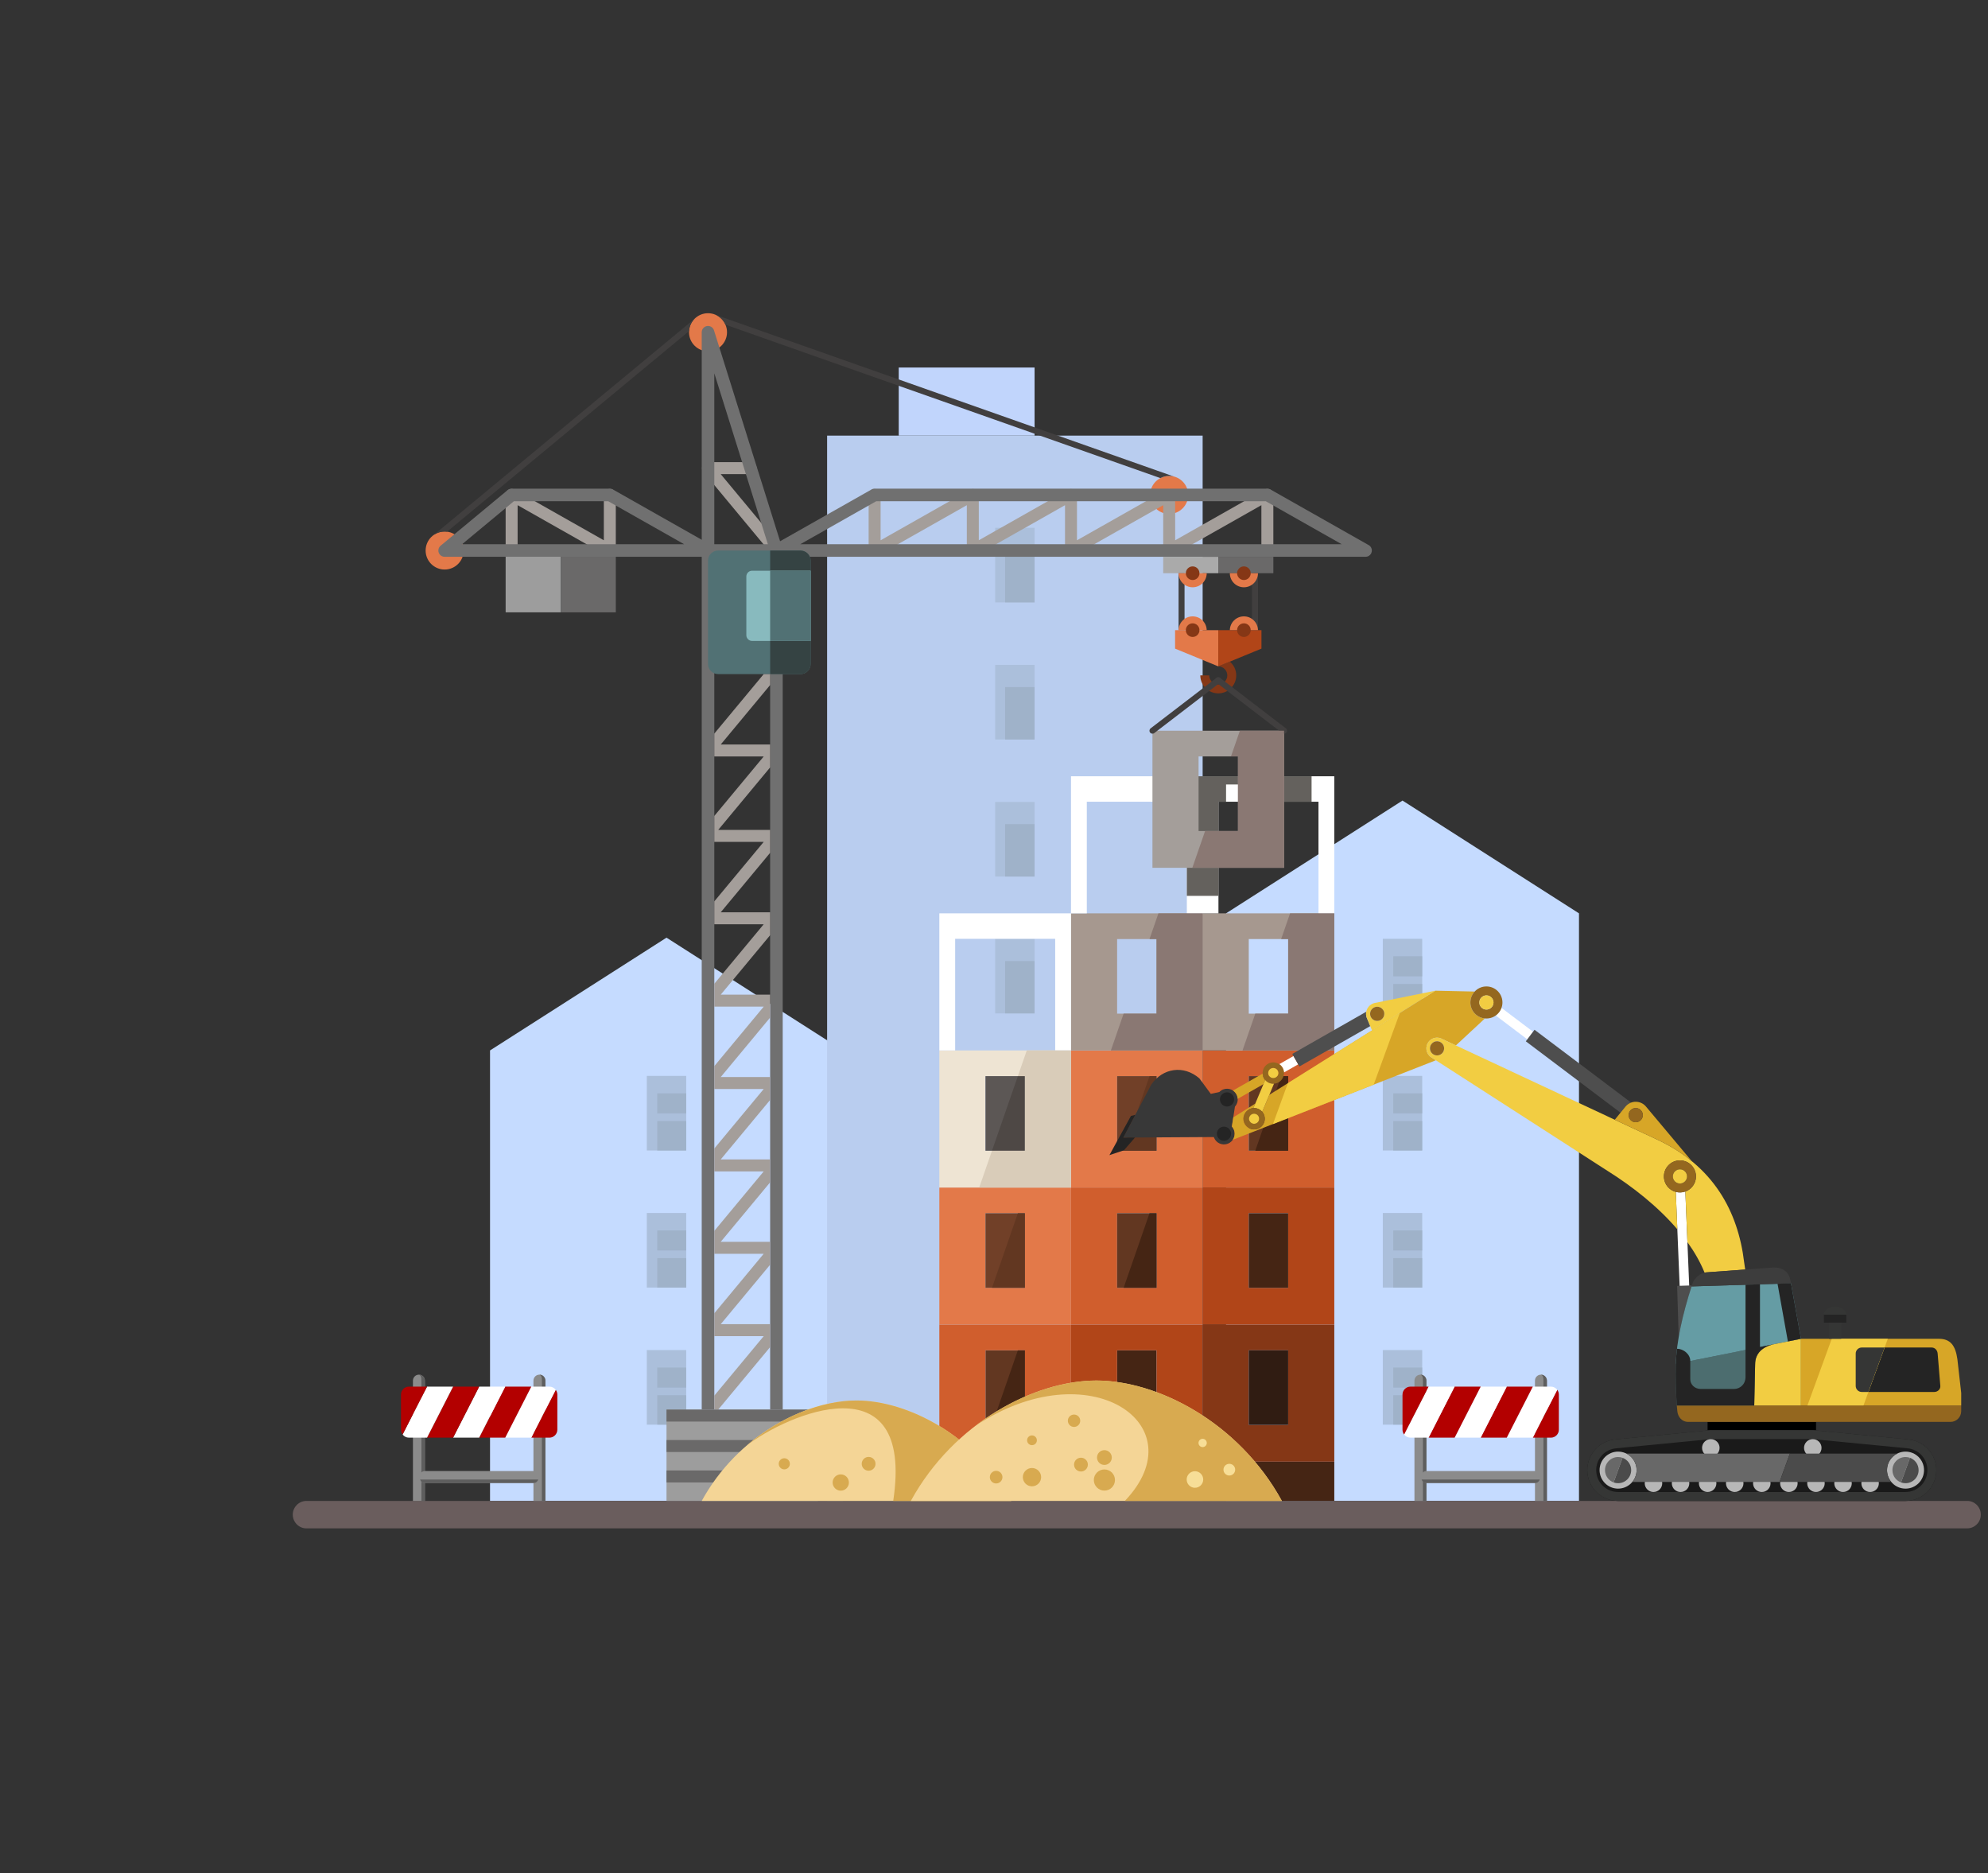 <?xml version="1.0" encoding="utf-8"?>
<!-- Generator: Adobe Illustrator 16.0.0, SVG Export Plug-In . SVG Version: 6.00 Build 0)  -->
<!DOCTYPE svg PUBLIC "-//W3C//DTD SVG 1.1//EN" "http://www.w3.org/Graphics/SVG/1.1/DTD/svg11.dtd">
<svg version="1.1" id="Calque_1" xmlns="http://www.w3.org/2000/svg" xmlns:xlink="http://www.w3.org/1999/xlink" x="0px" y="0px"
	 width="431px" height="406px" viewBox="0 0 431 406" enable-background="new 0 0 431 406" xml:space="preserve">
<rect x="0" y="0" width="431" height="406" fill="#333333" stroke="none"/>
<g>
	<polygon fill-rule="evenodd" clip-rule="evenodd" fill="#C1D5FC" points="224.297,79.665 194.847,79.665 194.847,94.427 
		224.297,94.427 224.297,79.665 	"/>
	<polygon fill-rule="evenodd" clip-rule="evenodd" fill="#C5DBFF" points="265.803,325.349 342.325,325.349 342.325,197.982 
		304.063,173.534 265.803,197.982 265.803,325.349 	"/>
	<polygon fill-rule="evenodd" clip-rule="evenodd" fill="#ABBFDB" points="299.793,292.648 308.335,292.648 308.335,308.817 
		299.793,308.817 299.793,292.648 	"/>
	<polygon fill-rule="evenodd" clip-rule="evenodd" fill="#ABBFDB" points="299.793,262.933 308.335,262.933 308.335,279.102 
		299.793,279.102 299.793,262.933 	"/>
	<polygon fill-rule="evenodd" clip-rule="evenodd" fill="#ABBFDB" points="299.793,233.218 308.335,233.218 308.335,249.387 
		299.793,249.387 299.793,233.218 	"/>
	<polygon fill-rule="evenodd" clip-rule="evenodd" fill="#ABBFDB" points="299.793,203.503 308.335,203.503 308.335,219.672 
		299.793,219.672 299.793,203.503 	"/>
	<path fill-rule="evenodd" clip-rule="evenodd" fill="#9FB2C9" d="M308.335,279.102h-6.277v-6.381h6.277V279.102L308.335,279.102z
		 M302.058,271.068v-4.353h6.277v4.353H302.058L302.058,271.068z"/>
	<path fill-rule="evenodd" clip-rule="evenodd" fill="#9FB2C9" d="M308.335,249.387h-6.277v-6.382h6.277V249.387L308.335,249.387z
		 M302.058,241.354v-4.353h6.277v4.353H302.058L302.058,241.354z"/>
	<path fill-rule="evenodd" clip-rule="evenodd" fill="#9FB2C9" d="M308.335,219.672h-6.277v-6.382h6.277V219.672L308.335,219.672z
		 M302.058,211.639v-4.353h6.277v4.353H302.058L302.058,211.639z"/>
	<path fill-rule="evenodd" clip-rule="evenodd" fill="#9FB2C9" d="M308.335,308.817h-6.277v-6.382h6.277V308.817L308.335,308.817z
		 M302.058,300.785v-4.353h6.277v4.353H302.058L302.058,300.785z"/>
	<polygon fill-rule="evenodd" clip-rule="evenodd" fill="#C5DBFF" points="106.239,325.349 182.761,325.349 182.761,227.699 
		144.5,203.25 106.239,227.699 106.239,325.349 	"/>
	<polygon fill-rule="evenodd" clip-rule="evenodd" fill="#ABBFDB" points="140.229,292.648 148.771,292.648 148.771,308.817 
		140.229,308.817 140.229,292.648 	"/>
	<polygon fill-rule="evenodd" clip-rule="evenodd" fill="#ABBFDB" points="140.229,262.933 148.771,262.933 148.771,279.102 
		140.229,279.102 140.229,262.933 	"/>
	<polygon fill-rule="evenodd" clip-rule="evenodd" fill="#ABBFDB" points="140.229,233.218 148.771,233.218 148.771,249.387 
		140.229,249.387 140.229,233.218 	"/>
	<polygon fill-rule="evenodd" clip-rule="evenodd" fill="#B9CDEF" points="179.318,325.349 260.734,325.349 260.734,94.427 
		179.318,94.427 179.318,325.349 	"/>
	<polygon fill-rule="evenodd" clip-rule="evenodd" fill="#623721" points="213.651,292.7 222.192,292.7 222.192,308.869 
		213.651,308.869 213.651,292.7 	"/>
	<polygon fill-rule="evenodd" clip-rule="evenodd" fill="#452514" points="242.192,292.7 250.734,292.7 250.734,308.869 
		242.192,308.869 242.192,292.7 	"/>
	<polygon fill-rule="evenodd" clip-rule="evenodd" fill="#452514" points="203.651,316.844 289.275,316.844 289.275,325.349 
		203.651,325.349 203.651,316.844 	"/>
	<path fill-rule="evenodd" clip-rule="evenodd" fill="#D05E2D" d="M203.651,287.129h28.542v29.715h-28.542V287.129L203.651,287.129z
		 M213.651,292.7h8.542v16.169h-8.542V292.7L213.651,292.7z"/>
	<path fill-rule="evenodd" clip-rule="evenodd" fill="#B14518" d="M232.192,287.129h28.542v29.715h-28.542V287.129L232.192,287.129z
		 M242.192,292.7h8.542v16.169h-8.542V292.7L242.192,292.7z"/>
	<path fill-rule="evenodd" clip-rule="evenodd" fill="#853716" d="M260.734,287.129h28.542v29.715h-28.542V287.129L260.734,287.129z
		 M270.733,292.7h8.542v16.169h-8.542V292.7L270.733,292.7z"/>
	<path fill-rule="evenodd" clip-rule="evenodd" fill="#E37949" d="M203.651,257.414h28.542v29.715h-28.542V257.414L203.651,257.414z
		 M213.651,262.984h8.542v16.169h-8.542V262.984L213.651,262.984z"/>
	<path fill-rule="evenodd" clip-rule="evenodd" fill="#D05E2D" d="M232.192,257.414h28.542v29.715h-28.542V257.414L232.192,257.414z
		 M242.192,262.984h8.542v16.169h-8.542V262.984L242.192,262.984z"/>
	<path fill-rule="evenodd" clip-rule="evenodd" fill="#B14518" d="M260.734,257.414h28.542v29.715h-28.542V257.414L260.734,257.414z
		 M270.733,262.984h8.542v16.169h-8.542V262.984L270.733,262.984z"/>
	<path fill-rule="evenodd" clip-rule="evenodd" fill="#EEE4D3" d="M203.651,227.699h28.542v29.715h-28.542V227.699L203.651,227.699z
		 M213.651,233.269h8.542v16.17h-8.542V233.269L213.651,233.269z"/>
	<path fill-rule="evenodd" clip-rule="evenodd" fill="#E37949" d="M232.192,227.699h28.542v29.715h-28.542V227.699L232.192,227.699z
		 M242.192,233.269h8.542v16.17h-8.542V233.269L242.192,233.269z"/>
	<path fill-rule="evenodd" clip-rule="evenodd" fill="#D05E2D" d="M260.734,227.699h28.542v29.715h-28.542V227.699L260.734,227.699z
		 M270.733,233.269h8.542v16.17h-8.542V233.269L270.733,233.269z"/>
	<path fill-rule="evenodd" clip-rule="evenodd" fill="#A6988F" d="M260.734,197.982h28.542v29.717h-28.542h-28.542v-29.717H260.734
		L260.734,197.982z M242.192,203.554h8.542v16.169h-8.542V203.554L242.192,203.554z M270.733,203.554h8.542v16.169h-8.542V203.554
		L270.733,203.554z"/>
	<polygon fill-rule="evenodd" clip-rule="evenodd" fill="#301C12" points="270.733,292.7 279.276,292.7 279.276,308.869 
		270.733,308.869 270.733,292.7 	"/>
	<polygon fill-rule="evenodd" clip-rule="evenodd" fill="#714028" points="213.651,262.984 222.192,262.984 222.192,279.153 
		213.651,279.153 213.651,262.984 	"/>
	<polygon fill-rule="evenodd" clip-rule="evenodd" fill="#623721" points="242.192,262.984 250.734,262.984 250.734,279.153 
		242.192,279.153 242.192,262.984 	"/>
	<polygon fill-rule="evenodd" clip-rule="evenodd" fill="#452514" points="270.733,262.984 279.276,262.984 279.276,279.153 
		270.733,279.153 270.733,262.984 	"/>
	<polygon fill-rule="evenodd" clip-rule="evenodd" fill="#5C5755" points="213.651,233.269 222.192,233.269 222.192,249.438 
		213.651,249.438 213.651,233.269 	"/>
	<polygon fill-rule="evenodd" clip-rule="evenodd" fill="#714028" points="242.192,233.269 250.734,233.269 250.734,249.438 
		242.192,249.438 242.192,233.269 	"/>
	<polygon fill-rule="evenodd" clip-rule="evenodd" fill="#623721" points="270.733,233.269 279.276,233.269 279.276,249.438 
		270.733,249.438 270.733,233.269 	"/>
	<path fill-rule="evenodd" clip-rule="evenodd" fill="#6A5D5D" d="M426.465,325.349c1.649-0.021,2.977,1.335,2.977,2.975
		c0,1.643-1.332,2.976-2.975,2.976H66.459c-1.642,0.021-2.987-1.345-2.987-2.976c0-1.632,1.345-2.996,2.987-2.975H426.465
		L426.465,325.349z"/>
	<polygon fill-rule="evenodd" clip-rule="evenodd" fill="#ABBFDB" points="215.755,203.503 224.297,203.503 224.297,219.672 
		215.755,219.672 215.755,203.503 	"/>
	<polygon fill-rule="evenodd" clip-rule="evenodd" fill="#ABBFDB" points="215.755,173.839 224.297,173.839 224.297,190.008 
		215.755,190.008 215.755,173.839 	"/>
	<polygon fill-rule="evenodd" clip-rule="evenodd" fill="#ABBFDB" points="215.755,144.124 224.297,144.124 224.297,160.292 
		215.755,160.292 215.755,144.124 	"/>
	<polygon fill-rule="evenodd" clip-rule="evenodd" fill="#ABBFDB" points="215.755,114.409 224.297,114.409 224.297,130.577 
		215.755,130.577 215.755,114.409 	"/>
	<polygon fill-rule="evenodd" clip-rule="evenodd" fill="#9FB2C9" points="224.297,148.934 224.297,160.292 217.912,160.292 
		217.912,148.934 224.297,148.934 	"/>
	<polygon fill-rule="evenodd" clip-rule="evenodd" fill="#9FB2C9" points="224.297,119.219 224.297,130.577 217.912,130.577 
		217.912,119.219 224.297,119.219 	"/>
	<polygon fill-rule="evenodd" clip-rule="evenodd" fill="#9FB2C9" points="224.297,178.648 224.297,190.008 217.912,190.008 
		217.912,178.648 224.297,178.648 	"/>
	<polygon fill-rule="evenodd" clip-rule="evenodd" fill="#9FB2C9" points="224.297,208.313 224.297,219.672 217.912,219.672 
		217.912,208.313 224.297,208.313 	"/>
	<path fill-rule="evenodd" clip-rule="evenodd" fill="#9FB2C9" d="M148.771,249.387h-6.277v-6.382h6.277V249.387L148.771,249.387z
		 M142.493,241.354v-4.353h6.277v4.353H142.493L142.493,241.354z"/>
	<path fill-rule="evenodd" clip-rule="evenodd" fill="#9FB2C9" d="M148.771,279.102h-6.277v-6.381h6.277V279.102L148.771,279.102z
		 M142.493,271.068v-4.353h6.277v4.353H142.493L142.493,271.068z"/>
	<path fill-rule="evenodd" clip-rule="evenodd" fill="#9FB2C9" d="M148.771,308.817h-6.277v-6.382h6.277V308.817L148.771,308.817z
		 M142.493,300.785v-4.353h6.277v4.353H142.493L142.493,300.785z"/>
	<polygon fill-rule="evenodd" clip-rule="evenodd" fill="#FFFFFF" points="203.651,197.982 232.192,197.982 232.192,227.699 
		228.764,227.699 228.764,203.503 207.079,203.503 207.079,227.699 203.651,227.699 203.651,197.982 	"/>
	<polygon fill-rule="evenodd" clip-rule="evenodd" fill="#FFFFFF" points="260.734,168.269 289.275,168.269 289.275,197.982 
		285.847,197.982 285.847,173.787 264.162,173.787 264.162,197.982 260.734,197.982 257.306,197.982 257.306,173.787 
		235.621,173.787 235.621,197.982 232.192,197.982 232.192,168.269 260.734,168.269 	"/>
	<polygon fill-rule="evenodd" clip-rule="evenodd" fill="#64615D" points="284.351,168.269 284.351,173.787 274.351,173.787 
		274.351,170.048 265.81,170.048 265.81,173.787 264.162,173.787 264.162,194.191 257.306,194.191 257.306,168.269 284.351,168.269 
			"/>
	<path fill-rule="evenodd" clip-rule="evenodd" fill="#E37949" d="M253.479,103.163c2.276,0,4.121,1.846,4.121,4.121
		s-1.845,4.119-4.121,4.119c-2.275,0-4.12-1.844-4.12-4.119S251.204,103.163,253.479,103.163L253.479,103.163z"/>
	<path fill-rule="evenodd" clip-rule="evenodd" fill="#E37949" d="M96.398,115.215c2.276,0,4.121,1.845,4.121,4.12
		c0,2.276-1.845,4.12-4.121,4.12s-4.121-1.844-4.121-4.12C92.277,117.06,94.122,115.215,96.398,115.215L96.398,115.215z"/>
	<path fill-rule="evenodd" clip-rule="evenodd" fill="#E37949" d="M153.497,67.896c2.276,0,4.121,1.845,4.121,4.121
		s-1.845,4.121-4.121,4.121c-2.275,0-4.12-1.845-4.12-4.121S151.221,67.896,153.497,67.896L153.497,67.896z"/>
	<path fill="#A49E9A" d="M276.064,119.335c0,0.718-0.581,1.298-1.297,1.298s-1.298-0.58-1.298-1.298v-9.829l-19.265,10.906
		c-0.208,0.139-0.456,0.221-0.725,0.221c-0.716,0-1.297-0.58-1.297-1.298v-9.829l-19.265,10.906
		c-0.207,0.139-0.456,0.221-0.725,0.221c-0.717,0-1.298-0.58-1.298-1.298v-9.829l-19.265,10.906
		c-0.207,0.139-0.456,0.221-0.724,0.221c-0.717,0-1.298-0.58-1.298-1.298v-9.829l-19.265,10.906
		c-0.207,0.139-0.456,0.221-0.724,0.221c-0.717,0-1.298-0.58-1.298-1.298v-12.051c0-0.718,0.581-1.299,1.298-1.299
		c0.716,0,1.297,0.581,1.297,1.299v9.829l19.265-10.906c0.208-0.14,0.457-0.222,0.725-0.222c0.716,0,1.298,0.581,1.298,1.299v9.829
		l19.264-10.906c0.208-0.14,0.457-0.222,0.725-0.222c0.717,0,1.298,0.581,1.298,1.299v9.829l19.265-10.906
		c0.207-0.14,0.456-0.222,0.724-0.222c0.717,0,1.298,0.581,1.298,1.299v9.829l19.265-10.906c0.207-0.14,0.456-0.222,0.724-0.222
		c0.717,0,1.297,0.581,1.297,1.299V119.335L276.064,119.335z"/>
	<path fill="#A49E9A" d="M169.324,118.509c0.456,0.548,0.382,1.364-0.167,1.819c-0.549,0.457-1.364,0.382-1.82-0.167l-14.758-17.766
		c-0.235-0.235-0.38-0.56-0.38-0.917c0-0.717,0.581-1.298,1.297-1.298h9.236c0.716,0,1.297,0.581,1.297,1.298
		s-0.581,1.297-1.297,1.297h-6.478L169.324,118.509L169.324,118.509z"/>
	<path fill="#A49E9A" d="M111.647,106.207l19.265,10.906v-9.829c0-0.718,0.581-1.299,1.298-1.299c0.716,0,1.298,0.581,1.298,1.299
		v12.051c0,0.718-0.582,1.298-1.298,1.298c-0.269,0-0.518-0.082-0.725-0.221l-19.265-10.906v9.829c0,0.718-0.581,1.298-1.297,1.298
		c-0.717,0-1.298-0.58-1.298-1.298v-12.051c0-0.718,0.581-1.299,1.298-1.299C111.191,105.985,111.44,106.067,111.647,106.207
		L111.647,106.207z"/>
	<path fill="#707070" d="M166.968,305.553V120.697H154.86v184.855h-2.726V119.335V72.018c0-0.752,0.61-1.362,1.362-1.362
		c0.64,0,1.177,0.44,1.323,1.035l14.509,46.282h0.364v1.362v186.218H166.968L166.968,305.553z M154.86,117.973h11.618L154.86,80.912
		V117.973L154.86,117.973z"/>
	<path fill="#707070" d="M188.857,106.152c0.217-0.146,0.479-0.231,0.761-0.231h85.148c0.282,0,0.544,0.086,0.761,0.231
		l21.103,11.948c0.464,0.218,0.786,0.688,0.786,1.234c0,0.753-0.609,1.362-1.362,1.362H168.331h-5.165l4.495-2.544L188.857,106.152
		L188.857,106.152z M274.416,108.646h-84.447l-16.473,9.326h117.393L274.416,108.646L274.416,108.646z"/>
	<path fill="#707070" d="M95.582,118.245l14.421-11.967c0.242-0.223,0.565-0.357,0.92-0.357h21.287c0.281,0,0.543,0.086,0.761,0.231
		l21.103,11.948c0.464,0.218,0.786,0.688,0.786,1.234c0,0.753-0.61,1.362-1.363,1.362H96.398c-0.753,0-1.363-0.609-1.363-1.362
		C95.035,118.89,95.25,118.492,95.582,118.245L95.582,118.245z M148.332,117.973l-16.473-9.326h-20.447l-11.24,9.326H148.332
		L148.332,117.973z"/>
	<path fill-rule="evenodd" clip-rule="evenodd" fill="#517174" d="M173.559,146.121h-17.872c-1.205,0-2.19-0.985-2.19-2.19v-22.407
		c0-1.202,0.985-2.188,2.19-2.188h17.872c1.204,0,2.189,0.986,2.189,2.188v22.407C175.748,145.136,174.762,146.121,173.559,146.121
		L173.559,146.121z"/>
	<path fill="#413F3F" d="M94.053,115.946l56.552-46.863c-0.705,0.694-1.162,1.642-1.222,2.695l-52.456,43.471
		c-0.174-0.023-0.35-0.034-0.529-0.034C95.527,115.215,94.719,115.484,94.053,115.946L94.053,115.946z"/>
	<path fill="#413F3F" d="M155.24,68.283l99.228,35c-0.316-0.079-0.648-0.12-0.989-0.12c-0.689,0-1.341,0.17-1.913,0.47
		l-94.29-33.257C156.876,69.454,156.148,68.708,155.24,68.283L155.24,68.283L155.24,68.283z"/>
	<polygon fill-rule="evenodd" clip-rule="evenodd" fill="#9D9D9D" points="109.625,132.734 121.566,132.734 121.566,120.684 
		109.625,120.684 109.625,132.734 	"/>
	<polygon fill-rule="evenodd" clip-rule="evenodd" fill="#6A6969" points="121.566,132.734 133.508,132.734 133.508,120.684 
		121.566,120.684 121.566,132.734 	"/>
	<path fill-rule="evenodd" clip-rule="evenodd" fill="#354343" d="M173.559,146.121h-6.59v-26.786h6.59
		c1.204,0,2.189,0.986,2.189,2.188v22.407C175.748,145.136,174.762,146.121,173.559,146.121L173.559,146.121z"/>
	<path fill-rule="evenodd" clip-rule="evenodd" fill="#88BABE" d="M175.748,138.931H163.05c-0.684,0-1.244-0.561-1.244-1.245
		v-12.729c0-0.684,0.56-1.244,1.244-1.244h12.697V138.931L175.748,138.931z"/>
	<polygon fill-rule="evenodd" clip-rule="evenodd" fill="#517174" points="175.748,138.931 166.968,138.931 166.968,123.713 
		175.748,123.713 175.748,138.931 	"/>
	<polygon fill-rule="evenodd" clip-rule="evenodd" fill="#AAAAAA" points="252.182,124.253 264.123,124.253 264.123,120.697 
		252.182,120.697 252.182,124.253 	"/>
	<polygon fill-rule="evenodd" clip-rule="evenodd" fill="#6A6969" points="264.123,124.253 276.064,124.253 276.064,120.697 
		264.123,120.697 264.123,124.253 	"/>
	<polygon fill="#413F3F" points="271.438,136.593 271.438,124.253 272.73,124.253 272.73,136.593 271.438,136.593 	"/>
	<polygon fill="#413F3F" points="255.516,136.593 255.516,124.253 256.809,124.253 256.809,136.593 255.516,136.593 	"/>
	<polygon fill-rule="evenodd" clip-rule="evenodd" fill="#E37949" points="254.759,140.6 264.123,144.447 264.123,136.593 
		254.759,136.593 254.759,140.6 	"/>
	<path fill-rule="evenodd" clip-rule="evenodd" fill="#853716" d="M266.623,143.42c0.852,0.714,1.393,1.786,1.393,2.984
		c0,2.15-1.742,3.894-3.893,3.894c-2.15,0-3.894-1.743-3.894-3.894h1.936c0,1.081,0.877,1.957,1.958,1.957
		c1.081,0,1.957-0.876,1.957-1.957s-0.876-1.957-1.957-1.957L266.623,143.42L266.623,143.42z"/>
	<polygon fill-rule="evenodd" clip-rule="evenodd" fill="#B14518" points="273.487,140.6 264.123,144.447 264.123,136.593 
		273.487,136.593 273.487,140.6 	"/>
	<path fill-rule="evenodd" clip-rule="evenodd" fill="#E37949" d="M258.566,133.608c1.662,0,3.014,1.33,3.049,2.984h-6.099
		C255.551,134.938,256.903,133.608,258.566,133.608L258.566,133.608z"/>
	<path fill-rule="evenodd" clip-rule="evenodd" fill="#E37949" d="M269.68,133.607c1.664,0,3.016,1.331,3.051,2.985h-6.102
		C266.665,134.938,268.017,133.607,269.68,133.607L269.68,133.607z"/>
	<path fill-rule="evenodd" clip-rule="evenodd" fill="#E37949" d="M261.616,124.253c0,1.685-1.366,3.05-3.05,3.05
		c-1.685,0-3.05-1.365-3.05-3.05H261.616L261.616,124.253z"/>
	<path fill-rule="evenodd" clip-rule="evenodd" fill="#E37949" d="M272.73,124.253c0,1.685-1.366,3.05-3.05,3.05
		s-3.049-1.365-3.049-3.05H272.73L272.73,124.253z"/>
	<path fill-rule="evenodd" clip-rule="evenodd" fill="#853716" d="M258.566,122.776c0.815,0,1.477,0.661,1.477,1.477
		s-0.662,1.477-1.477,1.477c-0.815,0-1.477-0.661-1.477-1.477S257.75,122.776,258.566,122.776L258.566,122.776z"/>
	<path fill-rule="evenodd" clip-rule="evenodd" fill="#853716" d="M258.566,135.116c0.815,0,1.477,0.66,1.477,1.477
		c0,0.815-0.662,1.478-1.477,1.478c-0.815,0-1.477-0.662-1.477-1.478C257.089,135.776,257.75,135.116,258.566,135.116
		L258.566,135.116z"/>
	<path fill-rule="evenodd" clip-rule="evenodd" fill="#853716" d="M269.68,122.776c0.816,0,1.477,0.661,1.477,1.477
		s-0.661,1.477-1.477,1.477c-0.815,0-1.477-0.661-1.477-1.477S268.865,122.776,269.68,122.776L269.68,122.776z"/>
	<path fill-rule="evenodd" clip-rule="evenodd" fill="#853716" d="M269.68,135.116c0.816,0,1.477,0.66,1.477,1.477
		c0,0.815-0.661,1.478-1.477,1.478c-0.815,0-1.477-0.662-1.477-1.478C268.203,135.776,268.865,135.116,269.68,135.116
		L269.68,135.116z"/>
	<path fill-rule="evenodd" clip-rule="evenodd" fill="#A49E9A" d="M249.852,158.395h28.542v29.716h-28.542V158.395L249.852,158.395z
		 M259.853,163.966h8.542v16.169h-8.542V163.966L259.853,163.966z"/>
	<path fill="#413F3F" d="M250.245,158.909c-0.284,0.217-0.691,0.163-0.908-0.121c-0.217-0.285-0.162-0.69,0.122-0.908l14.271-10.94
		c0.285-0.217,0.691-0.163,0.907,0.121c0.217,0.284,0.163,0.69-0.122,0.908L250.245,158.909L250.245,158.909z"/>
	<path fill="#413F3F" d="M263.73,147.969c-0.284-0.218-0.339-0.624-0.122-0.908c0.217-0.284,0.624-0.338,0.907-0.121l14.271,10.94
		c0.285,0.218,0.338,0.623,0.121,0.908c-0.216,0.284-0.623,0.338-0.907,0.121L263.73,147.969L263.73,147.969z"/>
	<polygon fill="#A49E9A" points="165.573,271.777 154.86,271.777 154.86,266.816 165.573,253.92 154.86,253.92 154.86,248.959 
		165.573,236.063 154.86,236.063 154.86,231.103 165.573,218.206 154.86,218.206 154.86,213.245 165.573,200.349 154.86,200.349 
		154.86,195.388 165.573,182.492 154.86,182.492 154.86,176.874 165.573,163.979 154.86,163.979 154.86,159.018 165.573,146.121 
		166.968,146.121 166.968,148.486 156.255,161.382 166.968,161.382 166.968,166.343 155.709,179.896 166.968,179.896 
		166.968,184.857 156.255,197.753 166.968,197.753 166.968,202.714 156.255,215.609 166.968,215.609 166.968,220.57 
		156.255,233.468 166.968,233.468 166.968,238.428 156.255,251.325 166.968,251.325 166.968,256.285 156.255,269.182 
		166.968,269.182 166.968,274.142 156.255,287.039 166.968,287.039 166.968,292 155.709,305.553 166.968,305.553 166.968,305.553 
		154.86,305.553 154.86,302.53 165.573,289.635 154.86,289.635 154.86,284.674 165.573,271.777 	"/>
	<polygon fill-rule="evenodd" clip-rule="evenodd" fill="#8A7873" points="278.394,188.11 258.496,188.11 261.264,180.135 
		268.394,180.135 268.394,163.966 266.875,163.966 268.808,158.395 278.394,158.395 278.394,188.11 	"/>
	<polygon fill-rule="evenodd" clip-rule="evenodd" fill="#9D9D9D" points="144.5,305.553 177.328,305.553 177.328,325.349 
		144.5,325.349 144.5,305.553 	"/>
	<polygon fill-rule="evenodd" clip-rule="evenodd" fill="#6A6969" points="144.5,305.553 177.328,305.553 177.328,308.148 
		144.5,308.148 144.5,305.553 	"/>
	<path fill-rule="evenodd" clip-rule="evenodd" fill="#6A6969" d="M144.5,312.151c10.943,0,21.885,0,32.828,0
		c0,0.865,0,1.73,0,2.596c-10.943,0-21.885,0-32.828,0C144.5,313.882,144.5,313.017,144.5,312.151L144.5,312.151z"/>
	<path fill-rule="evenodd" clip-rule="evenodd" fill="#6A6969" d="M144.5,318.75c10.943,0,21.885,0,32.828,0
		c0,0.865,0,1.729,0,2.595c-10.943,0-21.885,0-32.828,0C144.5,320.479,144.5,319.615,144.5,318.75L144.5,318.75z"/>
	<path fill-rule="evenodd" clip-rule="evenodd" fill="#F4D596" d="M152.134,325.349c7.808-14.262,22.529-21.77,33.552-21.77
		s25.745,7.508,33.553,21.77h-33.553H152.134L152.134,325.349z"/>
	<path fill-rule="evenodd" clip-rule="evenodd" fill="#D8AA50" d="M182.278,319.593c0.975,0,1.766,0.79,1.766,1.767
		c0,0.976-0.791,1.766-1.766,1.766s-1.766-0.79-1.766-1.766C180.512,320.383,181.303,319.593,182.278,319.593L182.278,319.593z"/>
	<path fill-rule="evenodd" clip-rule="evenodd" fill="#D8AA50" d="M170.037,316.098c0.667,0,1.208,0.541,1.208,1.207
		c0,0.667-0.541,1.206-1.208,1.206c-0.667,0-1.207-0.539-1.207-1.206C168.83,316.639,169.37,316.098,170.037,316.098
		L170.037,316.098z"/>
	<path fill-rule="evenodd" clip-rule="evenodd" fill="#D8AA50" d="M188.317,315.808c0.827,0,1.497,0.67,1.497,1.497
		c0,0.826-0.67,1.496-1.497,1.496s-1.497-0.67-1.497-1.496C186.821,316.478,187.491,315.808,188.317,315.808L188.317,315.808z"/>
	<path fill-rule="evenodd" clip-rule="evenodd" fill="#D8AA50" d="M161.786,313.425c7.505-6.488,16.53-9.846,23.9-9.846
		c11.023,0,25.745,7.508,33.553,21.77H193.65C198.321,294.519,170.43,306.627,161.786,313.425L161.786,313.425z"/>
	<polygon fill-rule="evenodd" clip-rule="evenodd" fill="#8A7873" points="260.734,227.699 240.836,227.699 243.604,219.723 
		250.734,219.723 250.734,203.554 249.214,203.554 251.148,197.982 260.734,197.982 260.734,227.699 	"/>
	<polygon fill-rule="evenodd" clip-rule="evenodd" fill="#8A7873" points="289.275,227.699 269.378,227.699 272.146,219.723 
		279.276,219.723 279.276,203.554 277.756,203.554 279.689,197.982 289.275,197.982 289.275,227.699 	"/>
	<polygon fill-rule="evenodd" clip-rule="evenodd" fill="#4E4845" points="220.673,233.269 222.192,233.269 222.192,249.438 
		215.062,249.438 220.673,233.269 	"/>
	<polygon fill-rule="evenodd" clip-rule="evenodd" fill="#623721" points="249.214,233.269 250.734,233.269 250.734,249.438 
		243.604,249.438 249.214,233.269 	"/>
	<polygon fill-rule="evenodd" clip-rule="evenodd" fill="#623721" points="220.673,262.984 222.192,262.984 222.192,279.153 
		215.062,279.153 220.673,262.984 	"/>
	<polygon fill-rule="evenodd" clip-rule="evenodd" fill="#452514" points="249.214,262.984 250.734,262.984 250.734,279.153 
		243.604,279.153 249.214,262.984 	"/>
	<polygon fill-rule="evenodd" clip-rule="evenodd" fill="#452514" points="277.756,233.269 279.276,233.269 279.276,249.438 
		272.146,249.438 277.756,233.269 	"/>
	<polygon fill-rule="evenodd" clip-rule="evenodd" fill="#452514" points="220.673,292.7 222.192,292.7 222.192,308.869 
		215.062,308.869 220.673,292.7 	"/>
	<polygon fill-rule="evenodd" clip-rule="evenodd" fill="#D9CCB9" points="232.192,257.414 212.295,257.414 215.062,249.438 
		222.192,249.438 222.192,233.269 220.673,233.269 222.606,227.699 232.192,227.699 232.192,257.414 	"/>
	<path fill-rule="evenodd" clip-rule="evenodd" fill="#383838" d="M267.736,239.875l-0.663,4.321
		c0.185,0.203,0.337,0.443,0.443,0.714c0.466,1.192-0.122,2.535-1.313,3.002c-1.191,0.466-2.535-0.122-3-1.313
		c-0.017-0.042-0.032-0.084-0.045-0.127l-19.611,0.116l6.052-11.495c2.456-3.563,7.016-4.312,10.439-1.325l2.466,3.348l1.854-0.408
		c0.225-0.232,0.501-0.422,0.822-0.549c1.192-0.466,2.536,0.123,3.002,1.313C268.511,238.319,268.309,239.245,267.736,239.875
		L267.736,239.875z"/>
	<polygon fill-rule="evenodd" clip-rule="evenodd" fill="#242424" points="240.522,250.396 245.187,241.896 246.141,241.656 
		243.545,246.588 246.076,246.573 243.655,249.353 240.522,250.396 	"/>
	<path fill-rule="evenodd" clip-rule="evenodd" fill="#FFFFFF" d="M280.426,228.915l-3.089,1.761c0.38,0.254,0.69,0.623,0.87,1.082
		c0.092,0.235,0.143,0.477,0.156,0.716l3.088-1.76L280.426,228.915L280.426,228.915z"/>
	<path fill-rule="evenodd" clip-rule="evenodd" fill="#D7A627" d="M268.336,238.193l5.579-3.184l0.378-0.898
		c-0.166-0.192-0.302-0.416-0.4-0.665c-0.092-0.236-0.143-0.479-0.156-0.718l-6.423,3.664c0.379,0.254,0.687,0.622,0.867,1.079
		C268.273,237.71,268.323,237.952,268.336,238.193L268.336,238.193z"/>
	<path fill-rule="evenodd" clip-rule="evenodd" fill="#FFFFFF" d="M324.279,220.126l6.842,5.169l1.247-1.653l-6.84-5.167
		c-0.177,0.493-0.467,0.953-0.872,1.34C324.537,219.929,324.41,220.033,324.279,220.126L324.279,220.126z"/>
	<path fill-rule="evenodd" clip-rule="evenodd" fill="#D7A627" d="M311.295,229.832l-44.032,17.241
		c0.423-0.611,0.544-1.417,0.253-2.163c-0.106-0.271-0.258-0.511-0.443-0.714l0.305-1.986l4.769-2.989l-0.408,0.973
		c-0.232,0.015-0.465,0.065-0.692,0.154c-1.191,0.466-1.78,1.81-1.313,3.001c0.466,1.191,1.81,1.779,3.001,1.313
		c1.191-0.465,1.779-1.809,1.313-2.999c-0.097-0.25-0.234-0.475-0.399-0.667l1.548-3.686l23.576-14.781l12.413-7.781l8.53,0.185
		c-1.247,1.335-1.25,3.43,0.028,4.768c0.602,0.631,1.384,0.985,2.189,1.061l-6.295,5.851l-2.89-1.351
		c-0.862-0.521-1.997-0.433-2.771,0.286c-0.937,0.87-0.992,2.337-0.121,3.273c0.153,0.166,0.325,0.304,0.51,0.414l0,0
		L311.295,229.832L311.295,229.832z"/>
	<polygon fill-rule="evenodd" clip-rule="evenodd" points="370.204,310.021 393.716,310.021 393.716,308.223 370.204,308.223 
		370.204,310.021 	"/>
	<path fill-rule="evenodd" clip-rule="evenodd" fill="#94671F" d="M425.189,304.65v1.249c0,1.278-1.045,2.323-2.323,2.323h-56.896
		c-1.277,0-2.204-1.051-2.322-2.323l-0.116-1.249H425.189L425.189,304.65z"/>
	<path fill-rule="evenodd" clip-rule="evenodd" fill="#D7A627" d="M390.448,290.208h29.871c2.539-0.02,3.628,1.466,4.042,4.408
		l0.829,7.319v2.715h-34.742V290.208L390.448,290.208z"/>
	<path fill-rule="evenodd" clip-rule="evenodd" fill="#242424" d="M408.586,292.094h10.193c0.718,0,1.247,0.59,1.306,1.305
		l0.581,7.026c0.059,0.716-0.588,1.306-1.306,1.306h-14.288L408.586,292.094L408.586,292.094z"/>
	<polygon fill-rule="evenodd" clip-rule="evenodd" fill="#F2CD42" points="397.122,290.208 409.274,290.208 404.007,304.65 
		391.856,304.65 397.122,290.208 	"/>
	<path fill-rule="evenodd" clip-rule="evenodd" fill="#353635" d="M403.626,292.094h4.96l-3.514,9.637h-1.446
		c-0.718,0-1.306-0.588-1.306-1.306v-7.026C402.321,292.681,402.908,292.094,403.626,292.094L403.626,292.094z"/>
	<polygon fill-rule="evenodd" clip-rule="evenodd" fill="#353635" points="396.519,286.709 399.175,286.709 399.175,290.208 
		396.519,290.208 396.519,286.709 	"/>
	<polygon fill-rule="evenodd" clip-rule="evenodd" fill="#242424" points="395.416,286.709 395.416,284.977 400.279,284.977 
		400.279,286.709 395.416,286.709 	"/>
	<path fill-rule="evenodd" clip-rule="evenodd" fill="#353635" d="M400.279,284.977c0-0.957-1.089-1.733-2.432-1.733
		s-2.432,0.776-2.432,1.733H400.279L400.279,284.977z"/>
	<path fill-rule="evenodd" clip-rule="evenodd" fill="#4E4E4E" d="M366.733,278.85l-0.007-0.208l-3.13,0.1l0.353,11.052
		c0.598-3.479,1.579-7.224,2.781-10.943H366.733L366.733,278.85z"/>
	<path fill-rule="evenodd" clip-rule="evenodd" fill="#FFFFFF" d="M366.219,278.658l-0.837-20.379
		c-0.667,0.239-1.39,0.266-2.068,0.084l0.835,20.36L366.219,278.658L366.219,278.658z"/>
	<path fill-rule="evenodd" clip-rule="evenodd" fill="#F2CD42" d="M312.747,225.26l46.56,21.778
		c12.126,5.682,17.496,15.496,18.823,26.562l0.229,1.592l-8.409,0.614c-0.135,0.008-0.269,0.027-0.4,0.057
		c-0.924-2.284-2.194-4.493-3.715-6.609l-0.451-10.974c0.431-0.152,0.838-0.395,1.194-0.726c1.406-1.306,1.488-3.504,0.182-4.91
		c-1.306-1.405-3.504-1.488-4.91-0.183c-1.406,1.307-1.488,3.505-0.182,4.91c0.462,0.499,1.037,0.831,1.648,0.992l0.333,8.109
		c-4.212-4.934-9.682-9.25-15.098-12.646l-38.183-24.593l0,0c-0.185-0.11-0.357-0.248-0.51-0.414
		c-0.871-0.937-0.816-2.403,0.121-3.273C310.75,224.827,311.885,224.739,312.747,225.26L312.747,225.26z M312.613,228.355
		c-0.613,0.585-1.586,0.562-2.171-0.051c-0.585-0.614-0.563-1.586,0.051-2.172c0.613-0.586,1.585-0.563,2.171,0.05
		C313.25,226.798,313.227,227.77,312.613,228.355L312.613,228.355z"/>
	<path fill-rule="evenodd" clip-rule="evenodd" fill="#4E4E4E" d="M330.801,225.721l20.526,15.473l1.032-1.271l0.046-0.057h0.001
		l0.003-0.006l0,0c0.077-0.091,0.161-0.179,0.25-0.262c0.289-0.269,0.619-0.467,0.968-0.596l-20.94-15.783L330.801,225.721
		L330.801,225.721z"/>
	<path fill-rule="evenodd" clip-rule="evenodd" fill="#D7A627" d="M356.75,239.75c0.051,0.055,0.099,0.109,0.144,0.166l9.876,11.775
		l0-0.001c-2.138-1.753-4.615-3.316-7.464-4.652l-9.223-4.313l2.275-2.802l0.046-0.057h0.001l0.003-0.006l0,0
		c0.077-0.091,0.161-0.179,0.25-0.262C353.831,238.511,355.663,238.578,356.75,239.75L356.75,239.75z M355.755,240.675
		c0.577,0.622,0.541,1.593-0.081,2.17c-0.621,0.579-1.593,0.542-2.17-0.079c-0.578-0.622-0.542-1.594,0.081-2.172
		C354.206,240.019,355.177,240.054,355.755,240.675L355.755,240.675z"/>
	<path fill-rule="evenodd" clip-rule="evenodd" fill="#94671F" d="M273.893,233.446c-0.466-1.192,0.122-2.534,1.313-3.002
		c1.191-0.466,2.535,0.122,3.001,1.313c0.466,1.191-0.122,2.535-1.313,3.001S274.359,234.637,273.893,233.446L273.893,233.446z
		 M275.029,233.001c-0.221-0.563,0.057-1.199,0.621-1.421c0.564-0.22,1.2,0.058,1.421,0.622c0.221,0.563-0.058,1.201-0.622,1.42
		C275.886,233.844,275.249,233.565,275.029,233.001L275.029,233.001z"/>
	<path fill-rule="evenodd" clip-rule="evenodd" fill="#4E4E4E" d="M296.205,219.311l-16.041,9.143l1.55,2.722l15.355-8.752
		l-0.663-1.598c-0.044-0.091-0.083-0.185-0.116-0.279v-0.003l0,0C296.155,220.145,296.126,219.72,296.205,219.311L296.205,219.311z"
		/>
	<path fill-rule="evenodd" clip-rule="evenodd" fill="#F2CD42" d="M296.407,220.825c-0.044-0.091-0.083-0.185-0.116-0.279v-0.003
		l0,0c-0.294-0.863-0.084-1.855,0.617-2.526c0.332-0.315,0.73-0.52,1.146-0.611l13.13-2.658l-13.729,8.606L296.407,220.825
		L296.407,220.825z M299.635,220.873c-0.613,0.587-1.586,0.564-2.171-0.051c-0.586-0.613-0.563-1.585,0.05-2.172
		c0.614-0.585,1.585-0.563,2.171,0.052C300.271,219.315,300.249,220.288,299.635,220.873L299.635,220.873z"/>
	<path fill-rule="evenodd" clip-rule="evenodd" fill="#F2CD42" d="M273.647,240.995l2.555-6.083c-0.726,0.05-1.437-0.25-1.909-0.801
		l-2.555,6.082C272.464,240.146,273.174,240.445,273.647,240.995L273.647,240.995z"/>
	<path fill-rule="evenodd" clip-rule="evenodd" fill="#242424" d="M264.612,237.71c0.335-0.78,1.238-1.14,2.018-0.805
		c0.778,0.335,1.139,1.238,0.804,2.017c-0.335,0.779-1.238,1.139-2.018,0.805S264.277,238.489,264.612,237.71L264.612,237.71z"/>
	<path fill-rule="evenodd" clip-rule="evenodd" fill="#242424" d="M263.948,245.148c0.336-0.779,1.238-1.139,2.018-0.805
		c0.778,0.335,1.139,1.238,0.804,2.018c-0.334,0.779-1.238,1.139-2.017,0.804S263.614,245.927,263.948,245.148L263.948,245.148z"/>
	<path fill-rule="evenodd" clip-rule="evenodd" fill="#94671F" d="M366.758,252.644c1.306,1.406,1.224,3.604-0.182,4.91
		c-1.406,1.306-3.604,1.225-4.91-0.183c-1.306-1.405-1.224-3.604,0.182-4.91C363.254,251.155,365.453,251.238,366.758,252.644
		L366.758,252.644z M365.337,253.962c0.577,0.622,0.542,1.595-0.08,2.17c-0.621,0.578-1.593,0.542-2.17-0.079
		s-0.542-1.594,0.081-2.17C363.79,253.305,364.761,253.34,365.337,253.962L365.337,253.962z"/>
	<path fill-rule="evenodd" clip-rule="evenodd" fill="#F2CD42" d="M365.337,253.962c0.577,0.622,0.542,1.595-0.08,2.17
		c-0.621,0.578-1.593,0.542-2.17-0.079s-0.542-1.594,0.081-2.171S364.761,253.34,365.337,253.962L365.337,253.962z"/>
	<path fill-rule="evenodd" clip-rule="evenodd" fill="#94671F" d="M355.755,240.675c0.577,0.622,0.541,1.593-0.081,2.17
		c-0.621,0.579-1.593,0.542-2.171-0.079c-0.577-0.622-0.541-1.594,0.082-2.172C354.206,240.019,355.177,240.054,355.755,240.675
		L355.755,240.675z"/>
	<path fill-rule="evenodd" clip-rule="evenodd" fill="#94671F" d="M312.613,228.355c-0.613,0.585-1.585,0.563-2.171-0.051
		c-0.585-0.614-0.563-1.586,0.051-2.172c0.613-0.586,1.585-0.563,2.171,0.05C313.25,226.798,313.227,227.77,312.613,228.355
		L312.613,228.355z"/>
	<path fill-rule="evenodd" clip-rule="evenodd" fill="#94671F" d="M324.656,219.814c-1.388,1.325-3.588,1.273-4.913-0.115
		c-1.324-1.388-1.273-3.587,0.114-4.912c1.389-1.325,3.588-1.273,4.913,0.114C326.095,216.29,326.044,218.49,324.656,219.814
		L324.656,219.814z M323.382,216.256c0.577,0.621,0.541,1.593-0.08,2.171c-0.622,0.577-1.594,0.541-2.171-0.081
		c-0.576-0.621-0.541-1.593,0.081-2.17C321.833,215.599,322.806,215.635,323.382,216.256L323.382,216.256z"/>
	<path fill-rule="evenodd" clip-rule="evenodd" fill="#F2CD42" d="M323.382,216.256c0.577,0.621,0.541,1.593-0.08,2.171
		c-0.622,0.577-1.594,0.541-2.171-0.081c-0.576-0.621-0.541-1.593,0.081-2.17C321.833,215.599,322.806,215.635,323.382,216.256
		L323.382,216.256z"/>
	<path fill-rule="evenodd" clip-rule="evenodd" fill="#94671F" d="M299.635,220.874c-0.613,0.586-1.586,0.563-2.171-0.052
		c-0.586-0.612-0.563-1.585,0.05-2.172c0.614-0.585,1.585-0.563,2.171,0.052C300.271,219.315,300.249,220.288,299.635,220.874
		L299.635,220.874z"/>
	<path fill-rule="evenodd" clip-rule="evenodd" fill="#F2CD42" d="M275.029,233.001c-0.221-0.563,0.057-1.199,0.621-1.421
		c0.564-0.22,1.2,0.058,1.421,0.622c0.221,0.563-0.058,1.201-0.622,1.42C275.886,233.844,275.249,233.565,275.029,233.001
		L275.029,233.001z"/>
	<path fill-rule="evenodd" clip-rule="evenodd" fill="#94671F" d="M269.732,243.349c-0.467-1.191,0.122-2.535,1.313-3.001
		s2.535,0.122,3,1.314c0.466,1.19-0.122,2.534-1.313,2.999C271.542,245.128,270.199,244.54,269.732,243.349L269.732,243.349z
		 M272.647,243.3c-0.438,0.417-1.133,0.401-1.551-0.037c-0.418-0.438-0.402-1.132,0.036-1.552c0.438-0.418,1.133-0.401,1.552,0.036
		C273.102,242.186,273.086,242.88,272.647,243.3L272.647,243.3z"/>
	<path fill-rule="evenodd" clip-rule="evenodd" fill="#F2CD42" d="M272.647,243.3c-0.438,0.417-1.133,0.401-1.551-0.037
		c-0.418-0.438-0.402-1.132,0.036-1.552c0.438-0.418,1.133-0.401,1.552,0.036C273.102,242.186,273.086,242.88,272.647,243.3
		L272.647,243.3z"/>
	<path fill-rule="evenodd" clip-rule="evenodd" fill="#4C6D6F" d="M380.32,304.65h-16.788c-0.211-3.039-0.295-5.976-0.21-9.006
		l21.377-4.285c-2.612,0.524-4.186,2.019-4.186,4.359L380.32,304.65L380.32,304.65z"/>
	<path fill-rule="evenodd" clip-rule="evenodd" fill="#659CA4" d="M363.322,295.645c0.136-4.873,1.493-10.866,3.408-16.795
		l21.563-0.668l2.156,12.026L363.322,295.645L363.322,295.645z"/>
	<path fill-rule="evenodd" clip-rule="evenodd" fill="#F2CD42" d="M390.448,304.65H380.32l0.193-8.932
		c0-2.341,1.573-3.835,4.186-4.359l5.749-1.151V304.65L390.448,304.65z"/>
	<path fill-rule="evenodd" clip-rule="evenodd" fill="#1A1A1A" d="M350.773,325.349L350.773,325.349L350.773,325.349z
		 M350.157,312.027l20.658-2.006h22.29l20.657,2.006c3.385,0.324,6.032,3.175,6.032,6.645c0,3.688-2.989,6.677-6.676,6.677h-62.345
		c-3.674-0.017-6.648-2.999-6.648-6.677C344.125,315.202,346.773,312.352,350.157,312.027L350.157,312.027z"/>
	<path fill-rule="evenodd" clip-rule="evenodd" fill="#353635" d="M350.773,325.349c-3.674-0.017-6.648-2.999-6.648-6.677
		c0-3.47,2.647-6.32,6.032-6.645l0,0l0,0l20.658-2.006h22.29l0,0l20.657,2.005v0.001l0,0c3.385,0.324,6.032,3.175,6.032,6.645
		c0,3.688-2.989,6.677-6.676,6.677h-62.317H350.773L350.773,325.349L350.773,325.349z M413.119,323.418
		c2.621,0,4.745-2.125,4.745-4.746c0-2.467-1.881-4.493-4.287-4.724l0,0l-20.564-1.996l0,0h-22.104l-20.565,1.996l0,0
		c-2.406,0.23-4.287,2.257-4.287,4.724c0,2.619,2.122,4.743,4.74,4.745L413.119,323.418L413.119,323.418L413.119,323.418z"/>
	<path fill-rule="evenodd" clip-rule="evenodd" fill="#B7B7B7" d="M393.012,311.952c1.049,0,1.898,0.851,1.898,1.898
		s-0.85,1.898-1.898,1.898c-1.048,0-1.898-0.851-1.898-1.898S391.964,311.952,393.012,311.952L393.012,311.952z"/>
	<path fill-rule="evenodd" clip-rule="evenodd" fill="#B7B7B7" d="M381.96,319.621c1.049,0,1.898,0.851,1.898,1.898
		s-0.849,1.897-1.898,1.897c-1.048,0-1.898-0.85-1.898-1.897S380.912,319.621,381.96,319.621L381.96,319.621z"/>
	<path fill-rule="evenodd" clip-rule="evenodd" fill="#B7B7B7" d="M387.832,319.621c1.048,0,1.898,0.851,1.898,1.898
		s-0.85,1.897-1.898,1.897c-1.049,0-1.899-0.85-1.899-1.897S386.783,319.621,387.832,319.621L387.832,319.621z"/>
	<path fill-rule="evenodd" clip-rule="evenodd" fill="#B7B7B7" d="M370.909,311.952c1.047,0,1.897,0.851,1.897,1.898
		s-0.85,1.898-1.897,1.898c-1.049,0-1.899-0.851-1.899-1.898S369.859,311.952,370.909,311.952L370.909,311.952z"/>
	<path fill-rule="evenodd" clip-rule="evenodd" fill="#B7B7B7" d="M393.702,319.621c1.049,0,1.899,0.851,1.899,1.898
		s-0.85,1.897-1.899,1.897c-1.048,0-1.898-0.85-1.898-1.897S392.654,319.621,393.702,319.621L393.702,319.621z"/>
	<path fill-rule="evenodd" clip-rule="evenodd" fill="#B7B7B7" d="M399.573,319.621c1.048,0,1.898,0.851,1.898,1.898
		s-0.85,1.897-1.898,1.897c-1.049,0-1.899-0.85-1.899-1.897S398.524,319.621,399.573,319.621L399.573,319.621z"/>
	<path fill-rule="evenodd" clip-rule="evenodd" fill="#B7B7B7" d="M405.443,319.621c1.049,0,1.899,0.851,1.899,1.898
		s-0.85,1.897-1.899,1.897c-1.048,0-1.898-0.85-1.898-1.897S404.395,319.621,405.443,319.621L405.443,319.621z"/>
	<path fill-rule="evenodd" clip-rule="evenodd" fill="#B7B7B7" d="M358.477,319.621c1.048,0,1.898,0.85,1.898,1.898
		c0,1.048-0.85,1.897-1.898,1.897c-1.049,0-1.899-0.85-1.899-1.897C356.578,320.471,357.428,319.621,358.477,319.621
		L358.477,319.621z"/>
	<path fill-rule="evenodd" clip-rule="evenodd" fill="#B7B7B7" d="M364.347,319.621c1.049,0,1.899,0.85,1.899,1.898
		c0,1.048-0.85,1.897-1.899,1.897c-1.048,0-1.898-0.85-1.898-1.897C362.449,320.471,363.299,319.621,364.347,319.621
		L364.347,319.621z"/>
	<path fill-rule="evenodd" clip-rule="evenodd" fill="#B7B7B7" d="M370.219,319.621c1.048,0,1.898,0.85,1.898,1.898
		c0,1.048-0.85,1.897-1.898,1.897c-1.049,0-1.899-0.85-1.899-1.897C368.32,320.471,369.169,319.621,370.219,319.621L370.219,319.621
		z"/>
	<path fill-rule="evenodd" clip-rule="evenodd" fill="#B7B7B7" d="M376.089,319.621c1.048,0,1.898,0.85,1.898,1.898
		c0,1.048-0.85,1.897-1.898,1.897s-1.898-0.85-1.898-1.897C374.191,320.471,375.041,319.621,376.089,319.621L376.089,319.621z"/>
	<path fill-rule="evenodd" clip-rule="evenodd" fill="#B7B7B7" d="M350.802,314.659c2.217,0,4.013,1.797,4.013,4.013
		s-1.796,4.013-4.013,4.013c-2.216,0-4.012-1.797-4.012-4.013S348.586,314.659,350.802,314.659L350.802,314.659z"/>
	<path fill-rule="evenodd" clip-rule="evenodd" fill="#B7B7B7" d="M413.119,314.659c2.215,0,4.013,1.797,4.013,4.013
		s-1.797,4.013-4.013,4.013c-2.217,0-4.013-1.797-4.013-4.013S410.902,314.659,413.119,314.659L413.119,314.659z"/>
	<path fill-rule="evenodd" clip-rule="evenodd" fill="#4B4B4B" d="M414.09,316.006c1.088,0.396,1.865,1.441,1.865,2.666
		c0,1.567-1.271,2.837-2.837,2.837c-0.342,0-0.669-0.06-0.973-0.171L414.09,316.006L414.09,316.006z"/>
	<path fill-rule="evenodd" clip-rule="evenodd" fill="#686868" d="M353.885,321.241h31.922l2.244-6.154h-35.443
		c1.31,0.66,2.208,2.018,2.208,3.585C354.815,319.649,354.466,320.545,353.885,321.241L353.885,321.241z"/>
	<path fill-rule="evenodd" clip-rule="evenodd" fill="#686868" d="M413.119,315.835c0.341,0,0.668,0.06,0.972,0.171l-1.944,5.332
		c-1.088-0.396-1.865-1.44-1.865-2.666C410.281,317.104,411.551,315.835,413.119,315.835L413.119,315.835z"/>
	<path fill-rule="evenodd" clip-rule="evenodd" fill="#4B4B4B" d="M351.774,316.006c1.088,0.396,1.866,1.441,1.866,2.666
		c0,1.567-1.271,2.837-2.838,2.837c-0.342,0-0.669-0.06-0.972-0.171L351.774,316.006L351.774,316.006z"/>
	<path fill-rule="evenodd" clip-rule="evenodd" fill="#686868" d="M350.802,315.835c0.342,0,0.669,0.06,0.973,0.171l-1.944,5.332
		c-1.089-0.396-1.865-1.44-1.865-2.666C347.965,317.104,349.235,315.835,350.802,315.835L350.802,315.835z"/>
	<path fill-rule="evenodd" clip-rule="evenodd" fill="#4B4B4B" d="M385.807,321.241h24.229c-0.581-0.696-0.931-1.592-0.931-2.569
		c0-1.567,0.898-2.925,2.208-3.585H388.05L385.807,321.241L385.807,321.241z"/>
	<polygon fill-rule="evenodd" clip-rule="evenodd" fill="#F2CD42" points="297.819,235.109 275.98,243.66 279.214,234.79 
		298.771,222.528 303.482,219.576 297.819,235.109 	"/>
	<path fill-rule="evenodd" clip-rule="evenodd" fill="#3D3D3D" d="M369.949,275.806l14.357-1.047
		c2.508-0.154,3.609,1.326,3.869,2.779l0.116,0.644l-21.563,0.668l0.207-0.639C367.269,277.179,368.549,275.892,369.949,275.806
		L369.949,275.806z"/>
	<path fill-rule="evenodd" clip-rule="evenodd" fill="#242424" d="M363.532,304.65c-0.211-3.039-0.295-5.976-0.21-9.006
		c0.029-1.046,0.116-2.145,0.25-3.282c1.37,0,2.883,1.157,2.883,2.653v3.963c0,1.188,0.993,2.069,2.195,2.101h7.294
		c1.228,0,2.488-0.937,2.488-2.626v-19.966l3.133-0.097v13.597l3.133-0.628c-2.612,0.524-4.186,2.019-4.186,4.359l-0.193,8.932
		C374.724,304.65,369.128,304.65,363.532,304.65L363.532,304.65z"/>
	<polygon fill-rule="evenodd" clip-rule="evenodd" fill="#242424" points="385.372,278.272 388.292,278.182 390.448,290.208 
		387.614,290.775 385.372,278.272 	"/>
	<path fill-rule="evenodd" clip-rule="evenodd" fill="#F4D596" d="M197.466,325.349c9.359-17.097,27.008-26.098,40.223-26.098
		s30.864,9.001,40.223,26.098h-40.223H197.466L197.466,325.349z"/>
	<path fill-rule="evenodd" clip-rule="evenodd" fill="#D8AA50" d="M239.436,318.526c1.266,0,2.292,1.026,2.292,2.292
		c0,1.268-1.026,2.293-2.292,2.293c-1.267,0-2.293-1.025-2.293-2.293C237.143,319.553,238.169,318.526,239.436,318.526
		L239.436,318.526z"/>
	<path fill-rule="evenodd" clip-rule="evenodd" fill="#D8AA50" d="M234.352,315.982c0.827,0,1.497,0.67,1.497,1.497
		c0,0.826-0.67,1.496-1.497,1.496s-1.497-0.67-1.497-1.496C232.854,316.652,233.525,315.982,234.352,315.982L234.352,315.982z"/>
	<path fill-rule="evenodd" clip-rule="evenodd" fill="#D8AA50" d="M215.965,318.829c0.755,0,1.366,0.612,1.366,1.367
		s-0.611,1.367-1.366,1.367s-1.367-0.612-1.367-1.367S215.21,318.829,215.965,318.829L215.965,318.829z"/>
	<path fill-rule="evenodd" clip-rule="evenodd" fill="#D8AA50" d="M223.734,318.213c1.096,0,1.985,0.888,1.985,1.983
		s-0.889,1.984-1.985,1.984c-1.096,0-1.984-0.889-1.984-1.984S222.638,318.213,223.734,318.213L223.734,318.213z"/>
	<path fill-rule="evenodd" clip-rule="evenodd" fill="#D8AA50" d="M223.734,311.146c0.585,0,1.059,0.475,1.059,1.059
		c0,0.586-0.474,1.059-1.059,1.059s-1.058-0.473-1.058-1.059C222.676,311.62,223.149,311.146,223.734,311.146L223.734,311.146z"/>
	<path fill-rule="evenodd" clip-rule="evenodd" fill="#D8AA50" d="M239.436,314.342c0.885,0,1.603,0.718,1.603,1.603
		c0,0.886-0.718,1.603-1.603,1.603c-0.886,0-1.603-0.717-1.603-1.603C237.833,315.06,238.55,314.342,239.436,314.342
		L239.436,314.342z"/>
	<path fill-rule="evenodd" clip-rule="evenodd" fill="#D8AA50" d="M232.854,306.627c0.741,0,1.342,0.602,1.342,1.343
		s-0.601,1.342-1.342,1.342s-1.342-0.601-1.342-1.342S232.113,306.627,232.854,306.627L232.854,306.627z"/>
	<path fill-rule="evenodd" clip-rule="evenodd" fill="#D8AA50" d="M211.444,309.094c8.473-6.493,18.185-9.843,26.245-9.843
		c13.215,0,30.864,9.001,40.223,26.098h-34.044C259.645,308.817,236.143,292.648,211.444,309.094L211.444,309.094z"/>
	<path fill-rule="evenodd" clip-rule="evenodd" fill="#F7DE97" d="M266.519,317.305c0.7,0,1.269,0.567,1.269,1.268
		c0,0.701-0.568,1.271-1.269,1.271c-0.702,0-1.27-0.569-1.27-1.271C265.249,317.872,265.817,317.305,266.519,317.305
		L266.519,317.305z"/>
	<path fill-rule="evenodd" clip-rule="evenodd" fill="#F7DE97" d="M259.064,318.911c0.991,0,1.794,0.805,1.794,1.795
		s-0.803,1.794-1.794,1.794s-1.794-0.804-1.794-1.794S258.073,318.911,259.064,318.911L259.064,318.911z"/>
	<path fill-rule="evenodd" clip-rule="evenodd" fill="#F7DE97" d="M260.734,311.886c0.496,0,0.897,0.401,0.897,0.897
		c0,0.495-0.401,0.898-0.897,0.898c-0.496,0-0.897-0.403-0.897-0.898C259.837,312.287,260.238,311.886,260.734,311.886
		L260.734,311.886z"/>
	<path fill-rule="evenodd" clip-rule="evenodd" fill="#8B8B8B" d="M90.819,297.98L90.819,297.98c0.715,0,1.295,0.581,1.295,1.295
		v26.073h-1.295h-1.295v-26.073C89.524,298.562,90.104,297.98,90.819,297.98L90.819,297.98z"/>
	<path fill-rule="evenodd" clip-rule="evenodd" fill="#5E5E5E" d="M90.819,297.98c0.715,0,1.295,0.581,1.295,1.295v26.073h-0.756
		v-26.058C91.358,298.502,91.28,298.196,90.819,297.98L90.819,297.98z"/>
	<path fill-rule="evenodd" clip-rule="evenodd" fill="#8B8B8B" d="M116.946,297.98L116.946,297.98c0.716,0,1.295,0.581,1.295,1.295
		v26.073h-1.295h-1.295v-26.073C115.65,298.562,116.23,297.98,116.946,297.98L116.946,297.98z"/>
	<path fill-rule="evenodd" clip-rule="evenodd" fill="#5E5E5E" d="M116.946,297.98c0.716,0,1.295,0.581,1.295,1.295v26.073h-0.756
		v-26.058C117.485,298.502,117.407,298.196,116.946,297.98L116.946,297.98z"/>
	<path fill-rule="evenodd" clip-rule="evenodd" fill="#8B8B8B" d="M116.783,320.167c0,0.715-0.417,1.295-1.132,1.295H92.114
		c-0.715,0-1.132-0.58-1.132-1.295c0-0.716,0.417-1.296,1.132-1.296h23.536C116.366,318.871,116.783,319.451,116.783,320.167
		L116.783,320.167z"/>
	<path fill-rule="evenodd" clip-rule="evenodd" fill="#5E5E5E" d="M116.695,320.706c-0.158,0.446-0.521,0.756-1.044,0.756H92.114
		c-0.523,0-0.887-0.31-1.044-0.756H116.695L116.695,320.706z"/>
	<path fill-rule="evenodd" clip-rule="evenodd" fill="#B30000" d="M120.832,302.295v7.616c-0.001,0.939-0.763,1.71-1.7,1.724h-3.95
		l5.299-10.376C120.701,301.547,120.832,301.906,120.832,302.295L120.832,302.295z"/>
	<path fill-rule="evenodd" clip-rule="evenodd" fill="#FFFFFF" d="M120.481,301.259l-5.299,10.376h-5.65l5.65-11.063h3.924
		C119.667,300.571,120.166,300.842,120.481,301.259L120.481,301.259z"/>
	<polygon fill-rule="evenodd" clip-rule="evenodd" fill="#B30000" points="115.182,300.571 109.532,311.635 103.883,311.635 
		109.532,300.571 115.182,300.571 	"/>
	<polygon fill-rule="evenodd" clip-rule="evenodd" fill="#FFFFFF" points="103.883,300.571 106.708,300.571 109.532,300.571 
		103.883,311.635 98.232,311.635 103.883,300.571 	"/>
	<polygon fill-rule="evenodd" clip-rule="evenodd" fill="#B30000" points="98.232,300.572 103.883,300.571 98.232,311.635 
		92.583,311.635 98.232,300.572 	"/>
	<path fill-rule="evenodd" clip-rule="evenodd" fill="#FFFFFF" d="M92.583,300.572h5.649l-5.649,11.063h-3.935
		c-0.556-0.003-1.051-0.272-1.365-0.687L92.583,300.572L92.583,300.572z"/>
	<path fill-rule="evenodd" clip-rule="evenodd" fill="#B30000" d="M86.933,309.909v-7.612c0-0.945,0.77-1.719,1.713-1.725h3.937
		l-5.299,10.376C87.064,310.658,86.933,310.299,86.933,309.909L86.933,309.909z"/>
	<path fill-rule="evenodd" clip-rule="evenodd" fill="#8B8B8B" d="M307.95,297.98L307.95,297.98c0.715,0,1.296,0.581,1.296,1.295
		v26.073h-1.295h-1.295v-26.073C306.655,298.562,307.235,297.98,307.95,297.98L307.95,297.98z"/>
	<path fill-rule="evenodd" clip-rule="evenodd" fill="#5E5E5E" d="M307.951,297.98c0.714,0,1.295,0.581,1.295,1.295v26.073h-0.757
		v-26.058C308.488,298.502,308.411,298.196,307.951,297.98L307.951,297.98z"/>
	<path fill-rule="evenodd" clip-rule="evenodd" fill="#8B8B8B" d="M334.077,297.98L334.077,297.98c0.715,0,1.295,0.581,1.295,1.295
		v26.073h-1.295h-1.295v-26.073C332.782,298.562,333.361,297.98,334.077,297.98L334.077,297.98z"/>
	<path fill-rule="evenodd" clip-rule="evenodd" fill="#5E5E5E" d="M334.077,297.98c0.715,0,1.295,0.581,1.295,1.295v26.073h-0.756
		v-26.058C334.616,298.502,334.538,298.196,334.077,297.98L334.077,297.98z"/>
	<path fill-rule="evenodd" clip-rule="evenodd" fill="#8B8B8B" d="M333.914,320.167c0,0.715-0.417,1.295-1.132,1.295h-23.536
		c-0.715,0-1.132-0.58-1.133-1.295c0-0.716,0.417-1.296,1.133-1.296h23.536C333.497,318.871,333.914,319.451,333.914,320.167
		L333.914,320.167z"/>
	<path fill-rule="evenodd" clip-rule="evenodd" fill="#5E5E5E" d="M333.826,320.706c-0.158,0.446-0.521,0.756-1.044,0.756h-23.536
		c-0.523,0-0.887-0.31-1.044-0.756H333.826L333.826,320.706z"/>
	<path fill-rule="evenodd" clip-rule="evenodd" fill="#B30000" d="M337.962,302.295v7.616c-0.001,0.939-0.763,1.71-1.699,1.724
		h-3.951l5.299-10.376C337.832,301.547,337.962,301.906,337.962,302.295L337.962,302.295z"/>
	<path fill-rule="evenodd" clip-rule="evenodd" fill="#FFFFFF" d="M337.612,301.259l-5.299,10.376h-5.649l5.649-11.063h3.925
		C336.797,300.571,337.296,300.842,337.612,301.259L337.612,301.259z"/>
	<polygon fill-rule="evenodd" clip-rule="evenodd" fill="#B30000" points="332.313,300.571 326.664,311.635 321.013,311.635 
		326.664,300.571 332.313,300.571 	"/>
	<polygon fill-rule="evenodd" clip-rule="evenodd" fill="#FFFFFF" points="321.013,300.571 323.838,300.571 326.664,300.571 
		321.013,311.635 315.363,311.635 321.013,300.571 	"/>
	<polygon fill-rule="evenodd" clip-rule="evenodd" fill="#B30000" points="315.363,300.572 321.013,300.571 315.363,311.635 
		309.714,311.635 315.363,300.572 	"/>
	<path fill-rule="evenodd" clip-rule="evenodd" fill="#FFFFFF" d="M309.714,300.572h5.649l-5.649,11.063h-3.935
		c-0.555-0.003-1.051-0.272-1.365-0.687L309.714,300.572L309.714,300.572z"/>
	<path fill-rule="evenodd" clip-rule="evenodd" fill="#B30000" d="M304.063,309.909v-7.612c0-0.945,0.771-1.719,1.714-1.725h3.937
		l-5.299,10.376C304.195,310.658,304.063,310.299,304.063,309.909L304.063,309.909z"/>
</g>
</svg>
